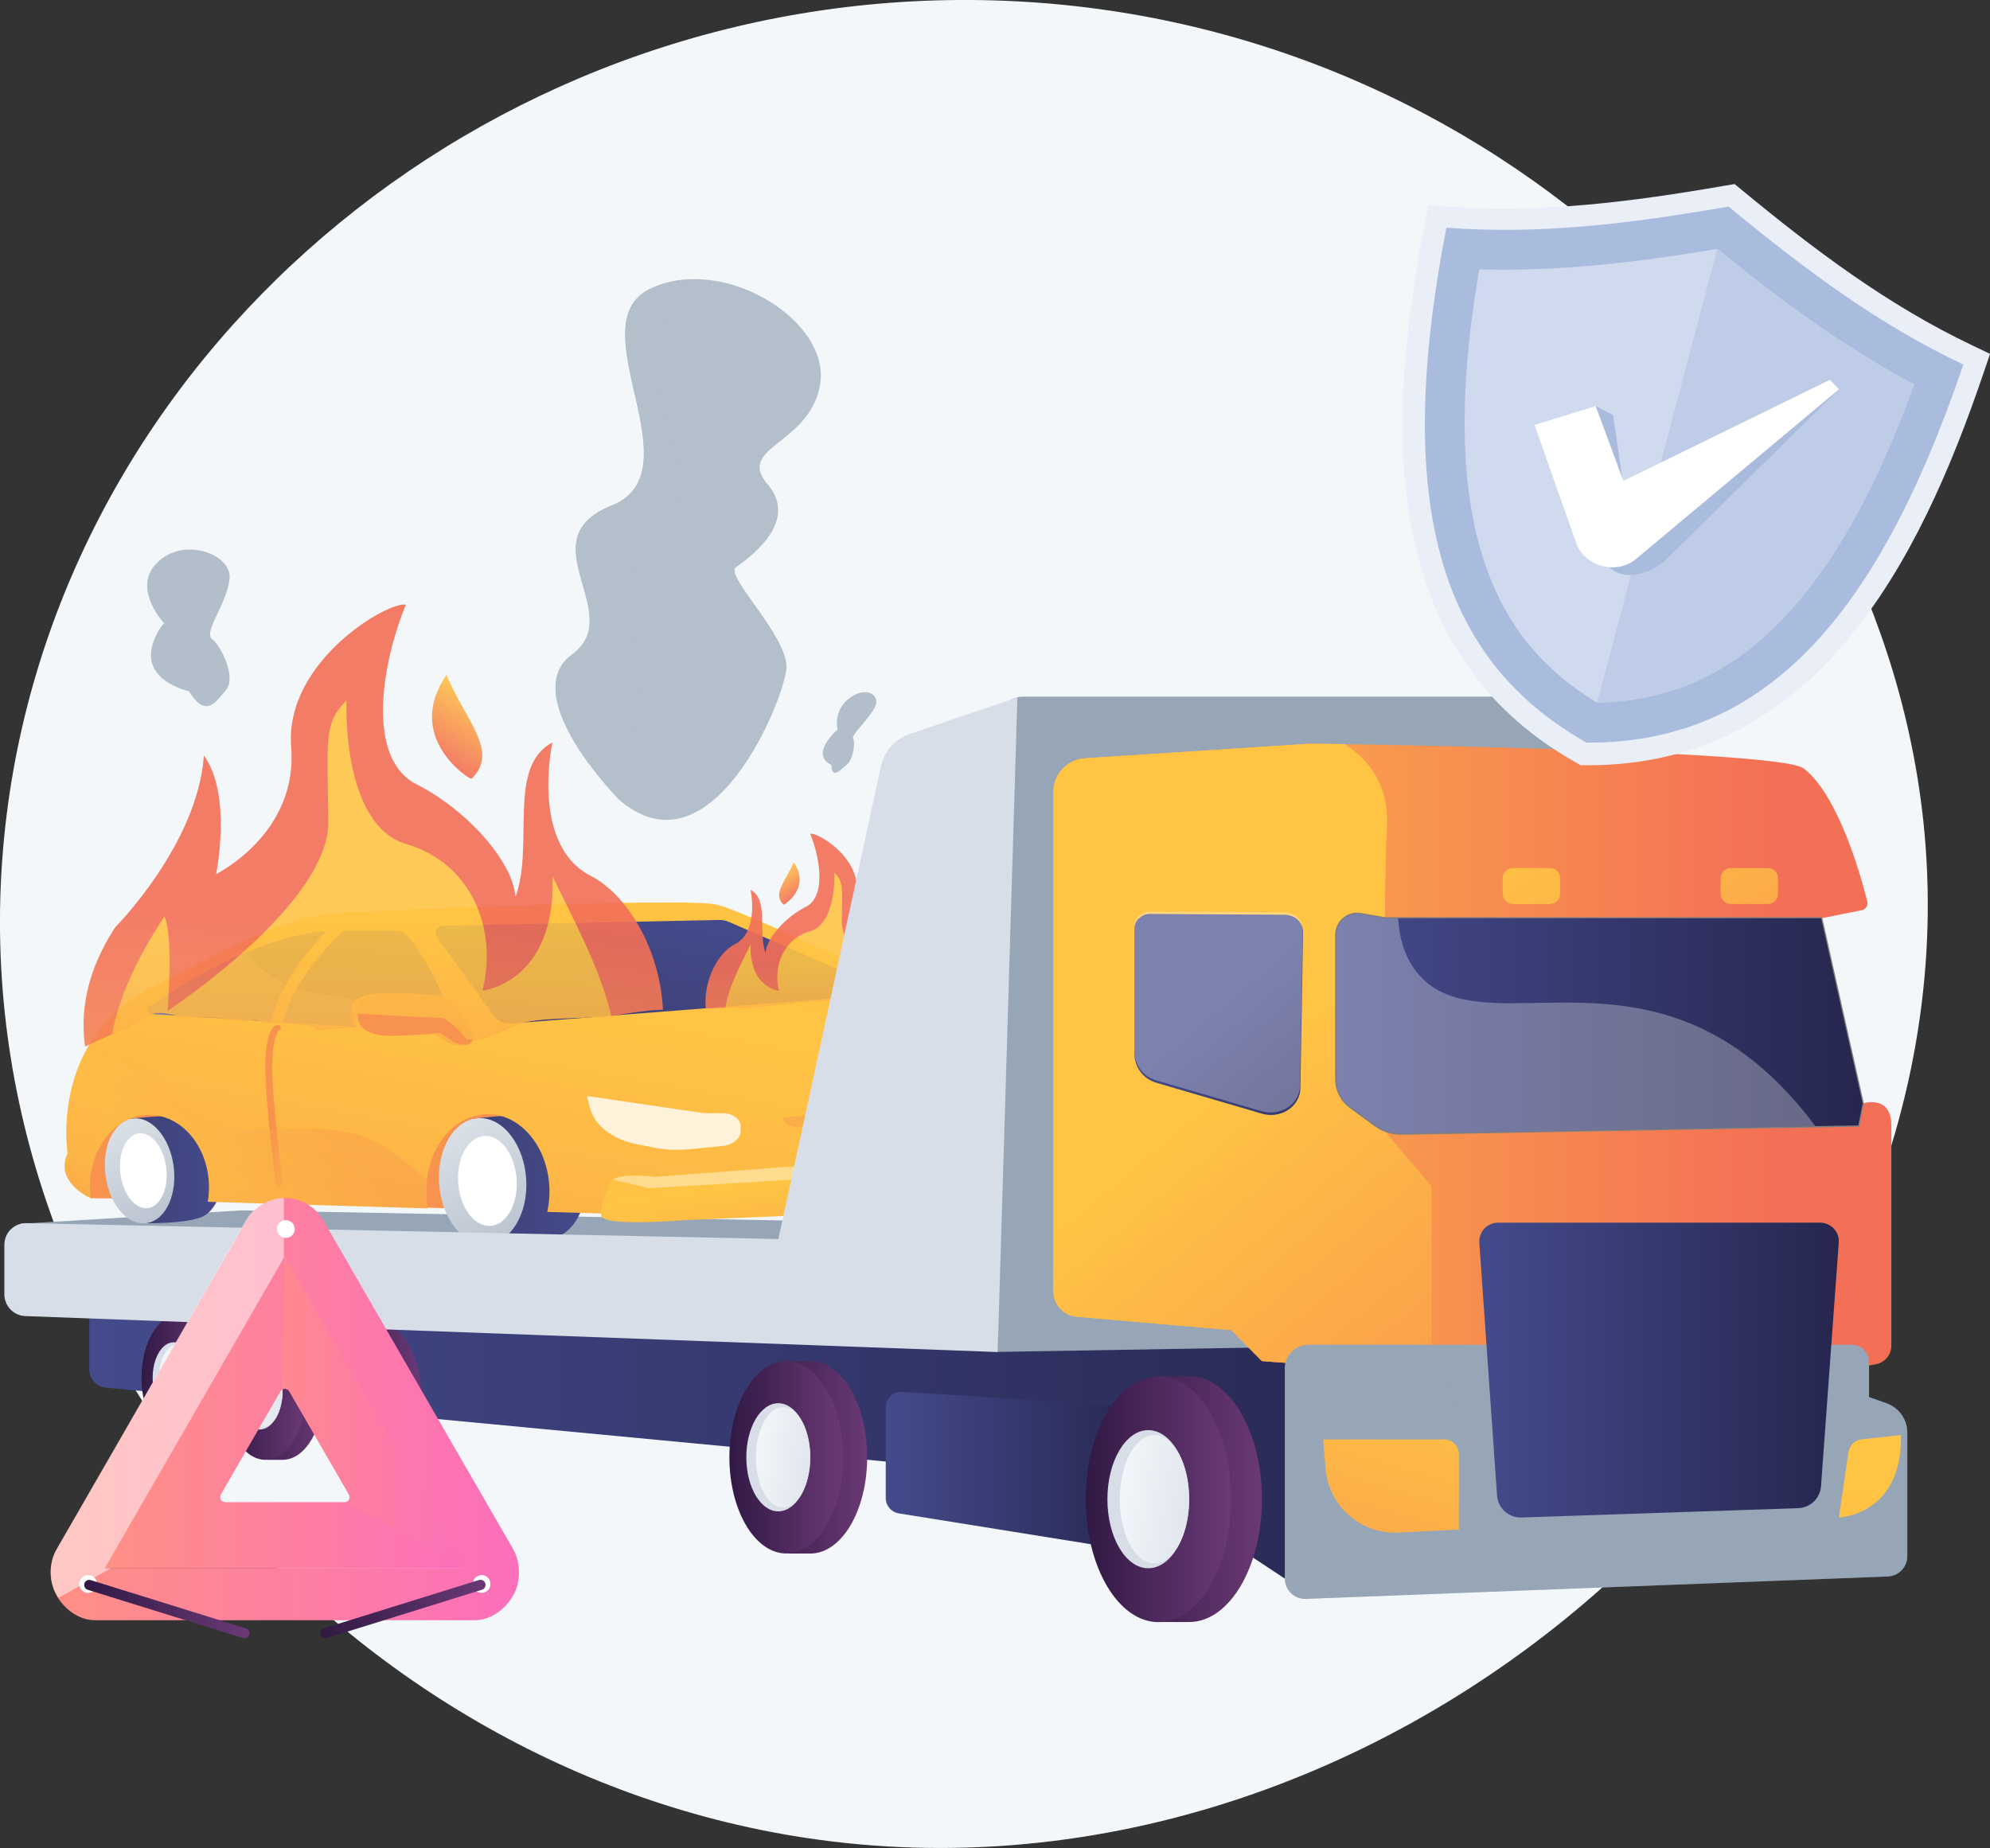 <?xml version="1.0" encoding="utf-8"?>
<!-- Generator: Adobe Illustrator 26.2.1, SVG Export Plug-In . SVG Version: 6.00 Build 0)  -->
<svg version="1.1" id="Isolation_Mode" xmlns="http://www.w3.org/2000/svg" xmlns:xlink="http://www.w3.org/1999/xlink" x="0px"
	 y="0px" viewBox="0 0 2976 2764.1" style="enable-background:new 0 0 2976 2764.1;" xml:space="preserve">
<rect x="0" y="0" width="2976" height="2764.1" fill="#333333" stroke="none"/>
<style type="text/css">
	.st0{fill:#F4F7FA;}
	.st1{fill:url(#SVGID_1_);}
	.st2{fill:url(#SVGID_00000137846287407237148430000011453905513880948908_);}
	.st3{fill:url(#SVGID_00000119797258314289912600000016729899056668217497_);}
	.st4{fill:#D8DEE8;}
	.st5{fill:url(#SVGID_00000013177538636995688150000007288616272029013669_);}
	.st6{fill:url(#SVGID_00000052804571350910248460000007607802171989955978_);}
	.st7{fill:url(#SVGID_00000142162143993079184900000017582612882678422459_);}
	.st8{fill:url(#SVGID_00000053540771205966502900000016637098191603595691_);}
	.st9{fill:url(#SVGID_00000180344660874505707030000004810720748135274917_);}
	.st10{fill:url(#SVGID_00000047742793236974534650000013532357372642482103_);}
	.st11{fill:url(#SVGID_00000045584125231401309340000008873524066894707115_);}
	.st12{fill:#97A6B7;}
	.st13{fill:url(#SVGID_00000102528640694583424390000002993645705944294552_);}
	.st14{fill:url(#SVGID_00000036224944189665456180000006407273179482662810_);}
	.st15{fill:url(#SVGID_00000049922155399925016480000004959954912384486578_);}
	.st16{fill:#FFFFFF;}
	.st17{fill:url(#SVGID_00000035501061643936278740000000512543407572772994_);}
	.st18{fill:url(#SVGID_00000145773106749258008210000010318588151728997805_);}
	.st19{fill:url(#SVGID_00000044859352201936040780000005134885470140369059_);}
	.st20{fill:url(#SVGID_00000026843690256748158240000016753279060708352898_);}
	.st21{fill:url(#SVGID_00000169520454176792967750000002847331237077584775_);}
	.st22{fill:url(#SVGID_00000172407221470500044120000001578587491035868080_);}
	.st23{fill:url(#SVGID_00000109728765192434049390000018161239302605032865_);}
	.st24{fill:url(#SVGID_00000020388172858315031180000006188184312956426137_);}
	.st25{opacity:0.8;}
	.st26{opacity:0.4;}
	.st27{fill:url(#SVGID_00000151517006604178467560000010406932313940368291_);}
	.st28{fill:url(#SVGID_00000015320547129684719540000016420426966597271959_);}
	.st29{opacity:0.8;fill:#FFFFFF;}
	.st30{opacity:0.4;fill:#FFFFFF;}
	.st31{fill:url(#SVGID_00000034781121028001435510000004932055934952286856_);}
	.st32{fill:url(#SVGID_00000088134066095612569930000010393781638146242196_);}
	.st33{fill:url(#SVGID_00000028301745164044922820000005956095518738892987_);}
	.st34{fill:url(#SVGID_00000129884869692628661020000009841471976049014165_);}
	.st35{opacity:0.3;fill:url(#SVGID_00000042728083334365139890000014596513873186824345_);}
	.st36{opacity:0.3;fill:#FFFFFF;}
	.st37{fill:url(#SVGID_00000151531877475972020510000011610774414664369809_);}
	.st38{fill:url(#SVGID_00000157282198594421670290000006410944244913401770_);}
	.st39{opacity:0.9;clip-path:url(#SVGID_00000019645602321475855090000017293256183183754130_);}
	.st40{fill:url(#SVGID_00000090277036149732069540000012310198015310724510_);}
	.st41{fill:url(#SVGID_00000170258916696351072050000015148034185178663093_);}
	.st42{fill:url(#SVGID_00000034073789587532869410000005329476131212131242_);}
	.st43{opacity:0.9;clip-path:url(#SVGID_00000050631526162426587490000005847572857367412371_);}
	.st44{fill:url(#SVGID_00000146494570855730784620000007114827480015130550_);}
	.st45{fill:url(#SVGID_00000167371812820685753050000016683203581461185162_);}
	.st46{fill:url(#SVGID_00000007404961340721066160000013806338023164822917_);}
	.st47{fill:url(#SVGID_00000152245446681522943070000003725394306048919460_);}
	.st48{fill:url(#SVGID_00000173122691800855224220000014870391167939757492_);}
	.st49{fill:url(#SVGID_00000155839400681258680890000003554413568544022969_);}
	.st50{fill:url(#SVGID_00000003098137055704461880000015334649900437222557_);}
	.st51{fill:url(#SVGID_00000111899726704054342720000004192754587104107176_);}
	.st52{fill:url(#SVGID_00000052075456980240447930000017607878301121940391_);}
	.st53{fill:url(#SVGID_00000176011797304953742160000009837878321048004255_);}
	.st54{fill:url(#SVGID_00000049187175911091139190000001080519139162162082_);}
	.st55{fill:url(#SVGID_00000023252477820371676140000008477731007531396506_);}
	.st56{fill:url(#SVGID_00000034778257905517184350000012164639618955267978_);}
	.st57{fill:url(#SVGID_00000166662819246807840530000006962275489477287318_);}
	.st58{fill:url(#SVGID_00000044142605185339406520000002408551001083833501_);}
	.st59{fill:url(#SVGID_00000064353746888948024240000002765849208373533315_);}
	.st60{fill:url(#SVGID_00000132788467678059486780000010925719990875705782_);}
	.st61{fill:url(#SVGID_00000021838364919915223090000010796311641817158807_);}
	.st62{opacity:0.3;}
	.st63{fill:url(#SVGID_00000100351900004846487670000008344023757244511916_);}
	.st64{fill:url(#SVGID_00000077289559194499198810000014826870425190780836_);}
	.st65{fill:#808080;}
	.st66{fill:url(#SVGID_00000066512704811917530510000007608280006172193726_);}
	.st67{fill:url(#SVGID_00000111878297559934579360000000879535588216230547_);}
	.st68{fill:url(#SVGID_00000036240065737906044040000009648560831314358457_);}
	.st69{fill:url(#SVGID_00000142870917343375347340000003872776810389899696_);}
	.st70{fill:url(#SVGID_00000131355074853650101830000005921565672226125474_);}
	.st71{opacity:0.6;fill:url(#SVGID_00000127031422409382157880000017357602715542409641_);}
	.st72{opacity:0.6;fill:url(#SVGID_00000057141674888434132660000007740242135791632567_);}
	.st73{fill:url(#SVGID_00000073681761590071198280000004615987877855677612_);}
	.st74{opacity:0.5;fill:#FFFFFF;}
	.st75{fill:url(#SVGID_00000101086215626008973500000004270601930047433648_);}
	.st76{fill:url(#SVGID_00000064331077707056865370000001471002725198306748_);}
	.st77{opacity:0.7;}
	.st78{opacity:0.7;fill:#97A6B7;}
	.st79{fill-rule:evenodd;clip-rule:evenodd;fill:#E9EEF7;}
	.st80{fill-rule:evenodd;clip-rule:evenodd;fill:#AABCDD;}
	.st81{fill-rule:evenodd;clip-rule:evenodd;fill:#CFDAEE;}
	.st82{fill-rule:evenodd;clip-rule:evenodd;fill:#BECCE7;}
	.st83{fill:#AABCDD;}
</style>
<g>
	<path class="st0" d="M1486.4,0.6C748.3-20.9,109,507.3,12.4,1200.2c-105.6,757.7,475.6,1439.4,1190.8,1548.5
		c889.6,135.8,1752.4-649.9,1674.9-1502.2C2819.8,604.4,2236.6,22.5,1486.4,0.6z"/>
	<g>
		
			<linearGradient id="SVGID_1_" gradientUnits="userSpaceOnUse" x1="-322.713" y1="2128.747" x2="1754.059" y2="2128.747" gradientTransform="matrix(1 0 0 1 456.197 0)">
			<stop  offset="0" style="stop-color:#444B8C"/>
			<stop  offset="0.996" style="stop-color:#26264F"/>
		</linearGradient>
		<path class="st1" d="M133.5,1896.3v151.8c0,14.1,10.7,25.9,24.7,27.4l1554,147.3l209.2,138.4l288.8-384.2L133.5,1896.3z"/>
		<g>
			
				<linearGradient id="SVGID_00000008119123766917798490000002822360873784098210_" gradientUnits="userSpaceOnUse" x1="-94.617" y1="2080.207" x2="27.552" y2="2080.207" gradientTransform="matrix(1 0 0 1 456.197 0)">
				<stop  offset="0" style="stop-color:#311944"/>
				<stop  offset="1" style="stop-color:#6B3976"/>
			</linearGradient>
			<path style="fill:url(#SVGID_00000008119123766917798490000002822360873784098210_);" d="M422.7,1977c-1.4,0-2.8,0.1-4.1,0.3
				l-21.6-0.3l0.1,9.5c-20.9,16.4-35.5,52.2-35.5,93.7c0,43.2,15.7,80.2,38,95.6l0.1,7.7h23c33.7,0,61.1-46.2,61.1-103.3
				C483.7,2023.2,456.4,1977,422.7,1977z"/>
			
				<linearGradient id="SVGID_00000137833747277244614280000000766226441380924062_" gradientUnits="userSpaceOnUse" x1="-120.35" y1="2080.208" x2="1.819" y2="2080.208" gradientTransform="matrix(1 0 0 1 456.197 0)">
				<stop  offset="0" style="stop-color:#311944"/>
				<stop  offset="1" style="stop-color:#6B3976"/>
			</linearGradient>
			
				<ellipse style="fill:url(#SVGID_00000137833747277244614280000000766226441380924062_);" cx="396.9" cy="2080.2" rx="61.1" ry="103.3"/>
			<ellipse class="st4" cx="388.3" cy="2080.2" rx="34.3" ry="58"/>
			
				<linearGradient id="SVGID_00000065786317740504267340000002712017345615718037_" gradientUnits="userSpaceOnUse" x1="-1.347" y1="2088.461" x2="-96.744" y2="2075.619" gradientTransform="matrix(1 0 0 1 456.197 0)">
				<stop  offset="5.405410e-03" style="stop-color:#D8DEE8"/>
				<stop  offset="1" style="stop-color:#F4F7FA"/>
			</linearGradient>
			
				<ellipse style="fill:url(#SVGID_00000065786317740504267340000002712017345615718037_);" cx="393.5" cy="2080.2" rx="29.1" ry="53.9"/>
		</g>
		<g>
			
				<linearGradient id="SVGID_00000045609983260271022810000002579331283418121632_" gradientUnits="userSpaceOnUse" x1="40.408" y1="2089.694" x2="173.802" y2="2089.694" gradientTransform="matrix(1 0 0 1 456.197 0)">
				<stop  offset="0" style="stop-color:#311944"/>
				<stop  offset="1" style="stop-color:#6B3976"/>
			</linearGradient>
			<path style="fill:url(#SVGID_00000045609983260271022810000002579331283418121632_);" d="M563.3,1977c-1.5,0-3,0.1-4.5,0.3
				l-23.6-0.3l0.1,10.4c-22.9,17.9-38.7,57-38.7,102.4c0,47.2,17.1,87.6,41.5,104.4l0.1,8.4h25.1c36.8,0,66.7-50.5,66.7-112.7
				C630,2027.4,600.1,1977,563.3,1977z"/>
			
				<linearGradient id="SVGID_00000134934241653348765760000014989010427909839511_" gradientUnits="userSpaceOnUse" x1="12.312" y1="2089.694" x2="145.704" y2="2089.694" gradientTransform="matrix(1 0 0 1 456.197 0)">
				<stop  offset="0" style="stop-color:#311944"/>
				<stop  offset="1" style="stop-color:#6B3976"/>
			</linearGradient>
			
				<ellipse style="fill:url(#SVGID_00000134934241653348765760000014989010427909839511_);" cx="535.2" cy="2089.7" rx="66.7" ry="112.7"/>
			<path class="st4" d="M563.3,2089.7c0,35-16.8,63.3-37.5,63.3c-20.7,0-37.5-28.4-37.5-63.3c0-35,16.8-63.3,37.5-63.3
				C546.5,2026.4,563.3,2054.7,563.3,2089.7z"/>
			
				<linearGradient id="SVGID_00000040573067164728948090000005545383070323016885_" gradientUnits="userSpaceOnUse" x1="142.248" y1="2098.706" x2="38.086" y2="2084.684" gradientTransform="matrix(1 0 0 1 456.197 0)">
				<stop  offset="5.405410e-03" style="stop-color:#D8DEE8"/>
				<stop  offset="1" style="stop-color:#F4F7FA"/>
			</linearGradient>
			<path style="fill:url(#SVGID_00000040573067164728948090000005545383070323016885_);" d="M563.3,2089.7
				c0,32.5-14.2,58.8-31.8,58.8c-17.6,0-31.8-26.3-31.8-58.8c0-32.5,14.2-58.8,31.8-58.8C549.1,2030.9,563.3,2057.2,563.3,2089.7z"
				/>
		</g>
		<g>
			
				<linearGradient id="SVGID_00000027598166061705399910000012084359477855890093_" gradientUnits="userSpaceOnUse" x1="-221.037" y1="2060.59" x2="-109.532" y2="2060.59" gradientTransform="matrix(1 0 0 1 456.197 0)">
				<stop  offset="0" style="stop-color:#311944"/>
				<stop  offset="1" style="stop-color:#6B3976"/>
			</linearGradient>
			<path style="fill:url(#SVGID_00000027598166061705399910000012084359477855890093_);" d="M290.9,1966.3c-1.3,0-2.5,0.1-3.8,0.2
				l-19.7-0.2l0.1,8.7c-19.1,14.9-32.4,47.6-32.4,85.6c0,39.4,14.3,73.2,34.7,87.2l0.1,7h21c30.8,0,55.8-42.2,55.8-94.2
				C346.7,2008.5,321.7,1966.3,290.9,1966.3z"/>
			
				<linearGradient id="SVGID_00000052814314144910100010000010686668576630368169_" gradientUnits="userSpaceOnUse" x1="-244.524" y1="2060.59" x2="-133.019" y2="2060.59" gradientTransform="matrix(1 0 0 1 456.197 0)">
				<stop  offset="0" style="stop-color:#311944"/>
				<stop  offset="1" style="stop-color:#6B3976"/>
			</linearGradient>
			
				<ellipse style="fill:url(#SVGID_00000052814314144910100010000010686668576630368169_);" cx="267.4" cy="2060.6" rx="55.8" ry="94.2"/>
			<path class="st4" d="M290.9,2060.6c0,29.2-14,52.9-31.3,52.9c-17.3,0-31.3-23.7-31.3-52.9s14-52.9,31.3-52.9
				C276.9,2007.6,290.9,2031.3,290.9,2060.6z"/>
			
				<linearGradient id="SVGID_00000143605361682451407370000003984201252278989220_" gradientUnits="userSpaceOnUse" x1="-135.908" y1="2068.123" x2="-222.979" y2="2056.402" gradientTransform="matrix(1 0 0 1 456.197 0)">
				<stop  offset="5.405410e-03" style="stop-color:#D8DEE8"/>
				<stop  offset="1" style="stop-color:#F4F7FA"/>
			</linearGradient>
			<path style="fill:url(#SVGID_00000143605361682451407370000003984201252278989220_);" d="M290.9,2060.6
				c0,27.1-11.9,49.2-26.6,49.2c-14.7,0-26.6-22-26.6-49.2s11.9-49.2,26.6-49.2C279,2011.4,290.9,2033.4,290.9,2060.6z"/>
		</g>
		<polygon class="st12" points="31.2,1830.4 361.6,1810.4 1435.8,1830.4 1163.9,1896.3 31.2,1836.9 		"/>
		<g>
			
				<linearGradient id="SVGID_00000047772840761884546220000006833517678141758388_" gradientUnits="userSpaceOnUse" x1="-4.512" y1="1981.348" x2="126.504" y2="1852.177">
				<stop  offset="0" style="stop-color:#FCB148"/>
				<stop  offset="5.207239e-02" style="stop-color:#FDBA46"/>
				<stop  offset="0.142" style="stop-color:#FFC244"/>
				<stop  offset="0.318" style="stop-color:#FFC444"/>
				<stop  offset="0.485" style="stop-color:#FDB946"/>
				<stop  offset="0.775" style="stop-color:#F99C4D"/>
				<stop  offset="0.866" style="stop-color:#F8924F"/>
				<stop  offset="1" style="stop-color:#F8924F"/>
			</linearGradient>
			<path style="fill:url(#SVGID_00000047772840761884546220000006833517678141758388_);" d="M135.6,1792.3l185.5,0.9
				c0,0-2.4-135.1-88.6-134.4C145.4,1659.4,115.7,1741.9,135.6,1792.3z"/>
			<g>
				
					<linearGradient id="SVGID_00000182489760529944353950000017029144994201003438_" gradientUnits="userSpaceOnUse" x1="5415.575" y1="1634.515" x2="5550.727" y2="1634.515" gradientTransform="matrix(-1 3.210000e-02 3.210000e-02 1 5693.44 -61.019)">
					<stop  offset="0" style="stop-color:#444B8C"/>
					<stop  offset="0.996" style="stop-color:#3E4177"/>
				</linearGradient>
				<path style="fill:url(#SVGID_00000182489760529944353950000017029144994201003438_);" d="M277.6,1669.8
					C277.6,1669.8,277.6,1669.8,277.6,1669.8c4.7,0,10.3,1.1,14.7,3.1c4.2,1.5,3.3,3.6,10.7,5.7l0,0.1c13.1,13.1,27.7,38,29.9,67
					c3,38.4-13.2,71-36.7,76.5c0,0-0.3,0-0.3,0c-1.6,0.3-21.2,8.2-84.5,7.4c-3.6-23.2-16-156.3-16-156.3S245.9,1667,277.6,1669.8z"
					/>
				<g>
					
						<linearGradient id="SVGID_00000039092211619472468120000012755519148019386531_" gradientUnits="userSpaceOnUse" x1="5611.748" y1="1494.752" x2="5494.248" y2="1725.105" gradientTransform="matrix(-1 3.210000e-02 3.210000e-02 1 5693.44 -61.019)">
						<stop  offset="0" style="stop-color:#EBEFF2"/>
						<stop  offset="0.995" style="stop-color:#B7C0CE"/>
					</linearGradient>
					<path style="fill:url(#SVGID_00000039092211619472468120000012755519148019386531_);" d="M157.2,1752.9
						c3.8,44.1,30.5,78.4,59.1,76.9c28-1.5,47.5-36.9,44-79.4c-3.5-42.7-28.9-77.5-57.3-77.6
						C174.1,1672.7,153.3,1708.7,157.2,1752.9z"/>
					<path class="st16" d="M179.7,1752.1c2.7,31.3,20.6,55.9,39.8,55c18.9-0.8,32-26.2,29.5-56.7c-2.5-30.6-19.9-55.4-39-55.4
						C190.7,1695.1,177,1720.7,179.7,1752.1z"/>
				</g>
			</g>
			
				<linearGradient id="SVGID_00000057107201814006072980000017926809062298038941_" gradientUnits="userSpaceOnUse" x1="4822.467" y1="1850.402" x2="5008.64" y2="1666.851" gradientTransform="matrix(-1 3.210000e-02 3.210000e-02 1 5693.44 -61.019)">
				<stop  offset="0" style="stop-color:#FCB148"/>
				<stop  offset="5.207239e-02" style="stop-color:#FDBA46"/>
				<stop  offset="0.142" style="stop-color:#FFC244"/>
				<stop  offset="0.318" style="stop-color:#FFC444"/>
				<stop  offset="0.485" style="stop-color:#FDB946"/>
				<stop  offset="0.775" style="stop-color:#F99C4D"/>
				<stop  offset="0.866" style="stop-color:#F8924F"/>
				<stop  offset="1" style="stop-color:#F8924F"/>
			</linearGradient>
			<path style="fill:url(#SVGID_00000057107201814006072980000017926809062298038941_);" d="M873.5,1814.3l-267.5-9.1
				c0,0-22-109.5,57.9-132.1C853.7,1619.5,877.7,1738.8,873.5,1814.3z"/>
			<g>
				
					<linearGradient id="SVGID_00000069387404185823856960000004892065047326597784_" gradientUnits="userSpaceOnUse" x1="4872.061" y1="1665.98" x2="5038.226" y2="1665.98" gradientTransform="matrix(-1 3.210000e-02 3.210000e-02 1 5693.44 -61.019)">
					<stop  offset="0" style="stop-color:#444B8C"/>
					<stop  offset="0.996" style="stop-color:#3E4177"/>
				</linearGradient>
				<path style="fill:url(#SVGID_00000069387404185823856960000004892065047326597784_);" d="M812.3,1668.3
					C812.3,1668.3,812.3,1668.3,812.3,1668.3c5.9,0,11.4,1.4,16.9,3.7c5.2,1.7,11.5,3.7,11.7,7l0,0.1c20.5,15.3,34.8,45.4,36.4,80.2
					c2.1,46.1-19,85.1-48.8,92l0.1,0c-2,0.4-26.8,10-106.7,9.5c-3.6-27.8-13.5-187.6-13.5-187.6S772.4,1665.1,812.3,1668.3z"/>
				<g>
					
						<linearGradient id="SVGID_00000061429769867794482290000004498928791078247040_" gradientUnits="userSpaceOnUse" x1="5113.008" y1="1499.975" x2="4973.317" y2="1773.833" gradientTransform="matrix(-1 3.210000e-02 3.210000e-02 1 5693.44 -61.019)">
						<stop  offset="0" style="stop-color:#EBEFF2"/>
						<stop  offset="0.995" style="stop-color:#B7C0CE"/>
					</linearGradient>
					<path style="fill:url(#SVGID_00000061429769867794482290000004498928791078247040_);" d="M656.6,1769
						c3,52.9,35.3,93.9,71.5,91.9c35.4-2,61.5-44.7,58.9-95.6c-2.6-51.2-33.2-92.9-69.1-92.9C681.3,1672.4,653.6,1715.8,656.6,1769z
						"/>
					<path class="st16" d="M685.1,1767.8c2.1,37.6,23.7,67,48,65.8c23.9-1.1,41.5-31.6,39.6-68.3c-1.9-36.8-22.8-66.5-46.9-66.3
						C701.4,1699.3,683,1730.1,685.1,1767.8z"/>
				</g>
			</g>
			<g>
				
					<linearGradient id="SVGID_00000027578496625910959800000005885236925104238261_" gradientUnits="userSpaceOnUse" x1="4218.588" y1="1623.992" x2="4408.559" y2="1623.992" gradientTransform="matrix(-1 3.210000e-02 3.210000e-02 1 5693.44 -61.019)">
					<stop  offset="0" style="stop-color:#444B8C"/>
					<stop  offset="0.996" style="stop-color:#3E4177"/>
				</linearGradient>
				<path style="fill:url(#SVGID_00000027578496625910959800000005885236925104238261_);" d="M1456.7,1589.4
					C1456.7,1589.4,1456.8,1589.4,1456.7,1589.4c7-0.6,12.3,1.9,18.7,4c6.1,1.5,10.1,5.1,12.5,8.3l0,0.1
					c26,15.4,40.8,49.3,40.9,89.5c0.1,53.2-27,99.2-62.9,108.2c0,0,0.3,0,0.3,0c-2.4,0.5-31.8,12.4-122.8,14.6
					c-2.8-30.5-6.4-208.2-6.4-208.2S1410.3,1589.3,1456.7,1589.4z"/>
				<g>
					
						<linearGradient id="SVGID_00000085242670737505242210000002558377686883568305_" gradientUnits="userSpaceOnUse" x1="4490.265" y1="1450.844" x2="4340.293" y2="1744.856" gradientTransform="matrix(-1 3.210000e-02 3.210000e-02 1 5693.44 -61.019)">
						<stop  offset="0" style="stop-color:#444B8C"/>
						<stop  offset="0.996" style="stop-color:#3E4177"/>
					</linearGradient>
					<path style="fill:url(#SVGID_00000085242670737505242210000002558377686883568305_);" d="M1276.2,1716.5
						c1,57.5,34.4,100.9,74.5,97.5c40-3.4,72.1-52.4,71.6-109.8c-0.5-57.8-33.8-102.2-74.3-98.8
						C1307.3,1608.7,1275.2,1658.6,1276.2,1716.5z"/>
					
						<linearGradient id="SVGID_00000010302613844562667900000000961925273628996272_" gradientUnits="userSpaceOnUse" x1="4342.009" y1="1629.863" x2="4440.786" y2="1629.863" gradientTransform="matrix(-1 3.210000e-02 3.210000e-02 1 5693.44 -61.019)">
						<stop  offset="0" style="stop-color:#444B8C"/>
						<stop  offset="0.996" style="stop-color:#3E4177"/>
					</linearGradient>
					<path style="fill:url(#SVGID_00000010302613844562667900000000961925273628996272_);" d="M1307.3,1713.5
						c0.6,41.1,23.1,72.4,50.2,70.1c27.1-2.3,48.7-37.3,48.3-78.4c-0.4-41.3-22.9-73.1-50.2-70.8
						C1328.3,1636.7,1306.7,1672.2,1307.3,1713.5z"/>
				</g>
			</g>
			
				<linearGradient id="SVGID_00000048471478583074241160000002110366609755341189_" gradientUnits="userSpaceOnUse" x1="965.251" y1="1075.908" x2="720.6" y2="2443.968">
				<stop  offset="0" style="stop-color:#FCB148"/>
				<stop  offset="5.207239e-02" style="stop-color:#FDBA46"/>
				<stop  offset="0.142" style="stop-color:#FFC244"/>
				<stop  offset="0.318" style="stop-color:#FFC444"/>
				<stop  offset="0.485" style="stop-color:#FDB946"/>
				<stop  offset="0.775" style="stop-color:#F99C4D"/>
				<stop  offset="0.866" style="stop-color:#F8924F"/>
				<stop  offset="1" style="stop-color:#F8924F"/>
			</linearGradient>
			<path style="fill:url(#SVGID_00000048471478583074241160000002110366609755341189_);" d="M1609.2,1725.5
				c-207.4,39-686,90.3-686,90.3l-104.8-3.1c2.1-9.6,3.3-19.8,3.3-30.3c0.1-63.3-40.7-115.3-91.4-115.9c-46.4-0.6-85.2,42-91.8,98
				c-0.7,5.5-1,11.1-1,16.9c0,8.9,0.8,17.6,2.3,26l-329-9.8c1.1-6.9,1.8-14.1,1.8-21.4c0-59.4-39.5-108.1-88.6-108.7
				c-49.3-0.6-89.6,47.6-89.6,107.7c0,5.8,0.4,11.4,1.1,16.9c-6.4-2.9-53.5-26-34.3-67.1c0,0-12.3-74.5,24.3-147.9
				c18.5-37,49.3-73.6,100.1-99.9c149.6-77.3,206.2-107,287-111.8c80.1-4.7,514.2-23,559.5-12.3c45,10.7,311.5,139.3,311.5,139.3
				s117,22.2,182.4,103.4c15.5,19.2,28.1,41.9,35.7,68.4C1606.9,1682.5,1609.7,1703,1609.2,1725.5z"/>
			
				<linearGradient id="SVGID_00000177470306685445356680000016071040670318216349_" gradientUnits="userSpaceOnUse" x1="4306.083" y1="1717.719" x2="4248.994" y2="2036.956" gradientTransform="matrix(-1 -2.460000e-02 -2.460000e-02 1 5587.684 40.266)">
				<stop  offset="0" style="stop-color:#FCB148"/>
				<stop  offset="5.207239e-02" style="stop-color:#FDBA46"/>
				<stop  offset="0.142" style="stop-color:#FFC244"/>
				<stop  offset="0.318" style="stop-color:#FFC444"/>
				<stop  offset="0.485" style="stop-color:#FDB946"/>
				<stop  offset="0.775" style="stop-color:#F99C4D"/>
				<stop  offset="0.866" style="stop-color:#F8924F"/>
				<stop  offset="1" style="stop-color:#F8924F"/>
			</linearGradient>
			<path style="fill:url(#SVGID_00000177470306685445356680000016071040670318216349_);" d="M899.4,1818.9c0,0.1,0.1,0.9,0.2,1
				c3.3,2.2,7.6,13.8,124.9,5.1l540.7-22.7c34-1.4,57.6-29.7,55.1-60.6l-0.2-2.5c-0.1-0.7,1-1.4,0.9-2.1
				c-1.6-10.9-9.1-20.3-20.6-24.5l-620.9,47.2c0,0-47.3-6.3-63.1,4c-2.2,1.4-3.8,3.2-4.6,5.3
				C905.1,1786.6,896.4,1810.9,899.4,1818.9z"/>
			<g class="st25">
				<path class="st16" d="M1601.6,1664.1c-11.8,9-26.3,14.9-41.5,16.8l-73.7,9c-7,0.9-13.8-0.7-18.8-4.3c-5.1-3.6-8-8.9-8-14.7
					l-0.1-7.5c-0.1-10.6,9-20.4,21.5-23.1c23.7-5.2,45.9-15.4,64.7-29.4l20.2-15.1C1581.4,1615,1594,1637.6,1601.6,1664.1z"/>
			</g>
			<g class="st26">
				
					<linearGradient id="SVGID_00000010268380296444764350000002140971385404594617_" gradientUnits="userSpaceOnUse" x1="4304.792" y1="1588.708" x2="4575.825" y2="1588.708" gradientTransform="matrix(-1 3.210000e-02 3.210000e-02 1 5693.44 -61.019)">
					<stop  offset="0" style="stop-color:#FCB148"/>
					<stop  offset="5.207239e-02" style="stop-color:#FDBA46"/>
					<stop  offset="0.142" style="stop-color:#FFC244"/>
					<stop  offset="0.318" style="stop-color:#FFC444"/>
					<stop  offset="0.485" style="stop-color:#FDB946"/>
					<stop  offset="0.775" style="stop-color:#F99C4D"/>
					<stop  offset="0.866" style="stop-color:#F8924F"/>
					<stop  offset="1" style="stop-color:#F8924F"/>
				</linearGradient>
				<path style="fill:url(#SVGID_00000010268380296444764350000002140971385404594617_);" d="M1174.1,1678.7
					c4.6,4.1,12.2,7.1,16.7,6.8c82-5.9,160.9-11.6,236.9-17.1c4.1-0.3,9.7-4.1,12.4-8.4l0,0c2.8-4.3,1.3-7.5-3.3-7.2
					c-83.6,5.7-170.7,11.7-261.7,17.9C1170,1671.1,1169.4,1674.7,1174.1,1678.7L1174.1,1678.7z"/>
				
					<linearGradient id="SVGID_00000121273308164614612060000008056663953701786541_" gradientUnits="userSpaceOnUse" x1="4323.066" y1="1615.956" x2="4547.742" y2="1615.956" gradientTransform="matrix(-1 3.210000e-02 3.210000e-02 1 5693.44 -61.019)">
					<stop  offset="0" style="stop-color:#FCB148"/>
					<stop  offset="5.207239e-02" style="stop-color:#FDBA46"/>
					<stop  offset="0.142" style="stop-color:#FFC244"/>
					<stop  offset="0.318" style="stop-color:#FFC444"/>
					<stop  offset="0.485" style="stop-color:#FDB946"/>
					<stop  offset="0.775" style="stop-color:#F99C4D"/>
					<stop  offset="0.866" style="stop-color:#F8924F"/>
					<stop  offset="1" style="stop-color:#F8924F"/>
				</linearGradient>
				<path style="fill:url(#SVGID_00000121273308164614612060000008056663953701786541_);" d="M1203.7,1705
					c4.8,4.2,11.7,7.4,15.4,7.1c66-5.2,129.9-10.3,191.9-15.2c3.3-0.3,8.4-4.2,11.4-8.8l0,0c2.9-4.5,2.1-8-1.7-7.7
					c-70.1,5.3-142.6,10.7-217.8,16.4C1198.5,1697.1,1198.9,1700.8,1203.7,1705C1203.7,1705,1203.7,1705,1203.7,1705z"/>
			</g>
			<path class="st29" d="M1080.3,1714.1c15.6-1.5,27.8-11.7,27.5-23l-0.2-6.9c-0.3-10.8-11.8-19-26.7-19.1l-28.2-0.1l-175.1-25.7
				l4.6,17.6c6.9,26.5,33.6,47.3,69.6,54.4l26,5.2c17,3.4,34.9,4.2,52.7,2.5L1080.3,1714.1z"/>
			<path class="st30" d="M916.4,1764.3l53.7,13l652-38.9c-1.7-11.6-9.8-21-21.2-25.2l-621.3,47.1
				C979.7,1760.3,932.3,1754,916.4,1764.3z"/>
			<g>
				
					<linearGradient id="SVGID_00000026854194103103240320000013592744971363135161_" gradientUnits="userSpaceOnUse" x1="491.239" y1="1630.816" x2="282.522" y2="1535.612" gradientTransform="matrix(1 -3.210000e-02 3.210000e-02 1 63.104 119.407)">
					<stop  offset="0" style="stop-color:#FCB148"/>
					<stop  offset="5.207239e-02" style="stop-color:#FDBA46"/>
					<stop  offset="0.142" style="stop-color:#FFC244"/>
					<stop  offset="0.318" style="stop-color:#FFC444"/>
					<stop  offset="0.485" style="stop-color:#FDB946"/>
					<stop  offset="0.775" style="stop-color:#F99C4D"/>
					<stop  offset="0.866" style="stop-color:#F8924F"/>
					<stop  offset="1" style="stop-color:#F8924F"/>
				</linearGradient>
				<path style="fill:url(#SVGID_00000026854194103103240320000013592744971363135161_);" d="M418.2,1775.3c0.1,0,0.1,0,0.2,0
					c2.4-4.3,4.8-3.3,4.5-5.3c-0.2-1.2-16.3-124.8-15.8-175.9c0.4-44.4,9.8-53.1,10.7-53.8c2.1-1.1,3-3.2,1.8-5
					c-1.2-1.9-4.3-2.7-6.9-1.7c-3.6,1.3-15.5,9.6-16,60.2c-0.5,51.6,15.9,176.2,16,177.4C413,1773.3,415.5,1775.6,418.2,1775.3z"/>
			</g>
			
				<linearGradient id="SVGID_00000045591965432500152950000004763491659764402329_" gradientUnits="userSpaceOnUse" x1="998.984" y1="1361.58" x2="962.179" y2="1567.39">
				<stop  offset="0" style="stop-color:#444B8C"/>
				<stop  offset="0.996" style="stop-color:#3E4177"/>
			</linearGradient>
			<path style="fill:url(#SVGID_00000045591965432500152950000004763491659764402329_);" d="M1315.4,1476.5l-226.1-97.9
				c-4.2-1.8-8.8-2.7-13.4-2.6l-412.9,8.6c-4.4,0.1-8.4,2.4-10.4,6.1c-2,3.7-1.6,8.2,1,11.7l85.4,117.4c5.5,7.6,14.9,11.8,24.5,11.1
				l550.4-43c2.8-0.2,5-2.2,5.4-4.9C1319.4,1480.3,1317.9,1477.7,1315.4,1476.5z"/>
			<g>
				
					<linearGradient id="SVGID_00000061445603839035058130000003360739620985273741_" gradientUnits="userSpaceOnUse" x1="576.226" y1="1388.849" x2="547.191" y2="1551.208">
					<stop  offset="0" style="stop-color:#444B8C"/>
					<stop  offset="0.996" style="stop-color:#3E4177"/>
				</linearGradient>
				<path style="fill:url(#SVGID_00000061445603839035058130000003360739620985273741_);" d="M676.7,1545l-103.5-6.5l-150.4-9.5
					c4.6-17.4,11.9-34.2,20.8-50c19.7-35.2,47.1-65.4,69.8-87l77.2-0.1c7.9,0,15.4,3.5,20.2,9.5
					C627.8,1422.6,666.4,1477.1,676.7,1545z"/>
				
					<linearGradient id="SVGID_00000178176512013598245040000011414415752962758329_" gradientUnits="userSpaceOnUse" x1="368.821" y1="1370.922" x2="339.157" y2="1536.802">
					<stop  offset="0" style="stop-color:#444B8C"/>
					<stop  offset="0.996" style="stop-color:#3E4177"/>
				</linearGradient>
				<path style="fill:url(#SVGID_00000178176512013598245040000011414415752962758329_);" d="M488.7,1392.4
					c-21,21.3-43.9,48.8-61.2,80.1c-9.6,17.4-17.5,36-22.3,55.4l-179-11.3c-2.7-0.2-4.9-1.8-5.7-4.1c-0.8-2.3,0-4.8,2-6.2
					c24.2-17.1,80-54.1,144.7-81.5C406.1,1408.3,448.3,1395.4,488.7,1392.4z"/>
			</g>
			
				<linearGradient id="SVGID_00000049923806695784746240000018129201285663017647_" gradientUnits="userSpaceOnUse" x1="203.343" y1="1868.889" x2="476.209" y2="1599.866">
				<stop  offset="0" style="stop-color:#FCB148"/>
				<stop  offset="5.207239e-02" style="stop-color:#FDBA46"/>
				<stop  offset="0.142" style="stop-color:#FFC244"/>
				<stop  offset="0.318" style="stop-color:#FFC444"/>
				<stop  offset="0.485" style="stop-color:#FDB946"/>
				<stop  offset="0.775" style="stop-color:#F99C4D"/>
				<stop  offset="0.866" style="stop-color:#F8924F"/>
				<stop  offset="1" style="stop-color:#F8924F"/>
			</linearGradient>
			<path style="opacity:0.3;fill:url(#SVGID_00000049923806695784746240000018129201285663017647_);" d="M310.8,1797.5
				c1.1-6.9,1.8-14.1,1.8-21.4c0-59.4-39.5-108.1-88.6-108.7c-49.3-0.6-89.6,47.6-89.6,107.7c0,5.8,0.4,11.4,1.1,16.9
				c-6.4-2.9-53.5-26-34.3-67.1c0,0-12.3-74.5,24.3-147.9c41.5,0.1,99.1,11.8,139.6,66.8c69.5,94.3,211.7,0.5,318.4,77.5
				c21.2,15.3,39.5,29.8,55.1,43.2c-0.7,5.5-1,11.1-1,16.9c0,8.9,0.8,17.6,2.3,26L310.8,1797.5z"/>
			<path class="st36" d="M427.5,1472.5c-9.6,17.4-17.5,36-22.3,55.4l-179-11.3c-2.7-0.2-4.9-1.8-5.7-4.1c-0.8-2.3,0-4.8,2-6.2
				c24.2-17.1,80-54.1,144.7-81.5C379.8,1440.8,399.3,1459.5,427.5,1472.5z"/>
			<path class="st36" d="M573.2,1538.5l-150.4-9.5c4.6-17.4,11.9-34.2,20.8-50c13.9,4.7,29.6,8,47.3,9.1
				C540.1,1491.2,562.9,1514.4,573.2,1538.5z"/>
			<g>
				
					<linearGradient id="SVGID_00000018954672214300793110000014971996189578630286_" gradientUnits="userSpaceOnUse" x1="5101.237" y1="1455.726" x2="5238.451" y2="1320.445" gradientTransform="matrix(-1 3.210000e-02 3.210000e-02 1 5693.44 -61.019)">
					<stop  offset="0" style="stop-color:#FCB148"/>
					<stop  offset="5.207239e-02" style="stop-color:#FDBA46"/>
					<stop  offset="0.142" style="stop-color:#FFC244"/>
					<stop  offset="0.318" style="stop-color:#FFC444"/>
					<stop  offset="0.485" style="stop-color:#FDB946"/>
					<stop  offset="0.775" style="stop-color:#F99C4D"/>
					<stop  offset="0.866" style="stop-color:#F8924F"/>
					<stop  offset="1" style="stop-color:#F8924F"/>
				</linearGradient>
				<path style="fill:url(#SVGID_00000018954672214300793110000014971996189578630286_);" d="M697.8,1548.7c0,0-24.3-58.8-53-59.5
					c-28.9-0.8-113.9-14.1-119.1,16.8c-5.2,30.9,11.5,45,54,44c42-1,69.4-4.6,69.4-4.6l20.1,14.1
					C669.3,1559.5,700.7,1573.3,697.8,1548.7z"/>
				
					<linearGradient id="SVGID_00000005968605692493028300000014115653753350576518_" gradientUnits="userSpaceOnUse" x1="851.951" y1="1561.446" x2="556.252" y2="1438.323" gradientTransform="matrix(1 -3.210000e-02 3.210000e-02 1 63.104 119.407)">
					<stop  offset="0" style="stop-color:#FCB148"/>
					<stop  offset="5.207239e-02" style="stop-color:#FDBA46"/>
					<stop  offset="0.142" style="stop-color:#FFC244"/>
					<stop  offset="0.318" style="stop-color:#FFC444"/>
					<stop  offset="0.485" style="stop-color:#FDB946"/>
					<stop  offset="0.775" style="stop-color:#F99C4D"/>
					<stop  offset="0.866" style="stop-color:#F8924F"/>
					<stop  offset="1" style="stop-color:#F8924F"/>
				</linearGradient>
				<path style="fill:url(#SVGID_00000005968605692493028300000014115653753350576518_);" d="M707.2,1548.1c0,0-24.2-58.7-52.8-59.5
					c-28.8-0.8-113.6-14.1-118.7,16.8c-5.2,30.8,11.4,44.9,53.8,44c41.8-1,69.2-4.6,69.2-4.6l20,14.1
					C678.7,1558.9,710,1572.7,707.2,1548.1z"/>
			</g>
		</g>
		<g>
			<defs>
				<path id="SVGID_00000025414439672009837400000010438917442447149964_" d="M912.2,1740.9l-59.9-40.3l-113.4-9.8v-106.9l-25.8-7.9
					c0,0-34-53.8-56.4-53.8s-131.7-6.5-131.7-6.5l5.8,20.2l-96.3,7.1l-121.9,8.2l-14.4-21.2h-94.2l-83.7,38.6l-19.9-426.2
					l565.3-291.9l389.6,432.6L999,1762.2L912.2,1740.9z"/>
			</defs>
			<clipPath id="SVGID_00000128458304203266557570000007336874332608350851_">
				<use xlink:href="#SVGID_00000025414439672009837400000010438917442447149964_"  style="overflow:visible;"/>
			</clipPath>
			<g style="opacity:0.9;clip-path:url(#SVGID_00000128458304203266557570000007336874332608350851_);">
				<g>
					
						<linearGradient id="SVGID_00000095297738430043656840000006964106767664972972_" gradientUnits="userSpaceOnUse" x1="498.396" y1="2368.597" x2="568.186" y2="1376.02">
						<stop  offset="0" style="stop-color:#FFC444"/>
						<stop  offset="0.314" style="stop-color:#FBA94A"/>
						<stop  offset="0.996" style="stop-color:#F36F56"/>
					</linearGradient>
					<path style="fill:url(#SVGID_00000095297738430043656840000006964106767664972972_);" d="M682.2,1559.2
						c7.3-4.7,16-5.3,24.3-4.3c2.1,0.1,4.1,0.2,6.1,0.1c2.5-0.8,5.1-1.4,7.8-1.6c6.2-1.7,12.3-4,18.4-6.4
						c12.6-5.5,25.1-11.2,38.2-15.5c15.4-5,31.6-6.2,47.7-7.3c30.2-2,60.5-1.8,90.6-4.6c25.2-4,50.6-8.8,76.1-9.3
						c-4.4-91-53.6-172.4-107.9-200.2c-91.1-46.7-57.4-199.6-57.4-199.6c-68.6,36.6-26.6,152.7-55.3,231.4
						c-2.7-50.8-70-129.2-147.7-168.7c-78.4-39.9-50.2-186.1-16.2-268.6c-23.6-6.8-182,83.4-171.5,213.1
						c10.5,129.5-112.2,189.7-112.2,189.7s24.4-118.9-18.3-177.3c-9.2,132.7-132.5,256.7-132.5,256.7c-120.4,184,26.4,321,26.4,321
						c56.9,101.6,465.2,121.2,656.6,34.7c-16.1-2.2-32.1-5-47.4-10.6c-16.6-6.1-32.3-14.3-47.7-22.9c-9.4-5.2-18.7-10.6-27.9-16.2
						c-10-1.6-18.4-7.4-23.9-15.5c-10.2-7-20.2-14.4-29.9-22.1c-8.9-7.2-11.6-20.5-10.2-31.1c0.5-3.6,1.5-7.3,3-10.7
						c-7.6-10.3-9.6-23.8-4.3-36.3C670.3,1569.3,675.3,1563.6,682.2,1559.2z M478.1,1595.3c-5.9,5.9-17.4,11.9-26.2,10.8
						c-4.9-0.6-9.8-1.1-14.7-1.5c-9.1,11.4-25.4,17.7-39.3,13.1c-15-5-29.9-10.5-45.1-14.8c-6.4-0.1-12.8-0.3-19.2-0.6
						c-37.4-2-75.4,1.2-111.9-9.2c-9.5-2.7-16.9-8.9-22.1-17c-5.6-8.7-5.3-18.9-3.7-28.5c1.2-7.1,5.9-14,10.5-19.2
						c4.8-5.4,11.6-9.1,18.5-11.2c6-1.9,12.4-2.6,18.6-1.9c7.4,0.8,14.4,2,21.6,3.9c2.3,0.6,4.5,1.2,6.8,1.7c12,0.8,24,0.7,36,0.9
						c13.9,0.2,27.9,1.8,41.7,4.3c1.7-0.3,3.4-0.4,5.2-0.4c3.6,0,6.9,0.5,10.1,1.4c0.9-0.1,1.9-0.1,2.8-0.1c0.3,0,0.7,0,1,0
						c3-0.9,6.2-1.3,9.4-1.3c5.8,0,11.1,1.3,15.8,3.6c19.4,0.1,38.8,0.4,58.1,2.9c6.7,0,12.9,1.7,18.7,5.1c2.5,1.9,5,3.9,7.5,5.8
						c7.3,6.7,10.4,16.6,10.8,26.2C489.4,1578.3,484.6,1588.8,478.1,1595.3z"/>
					
						<linearGradient id="SVGID_00000164482533374035589930000009498606022284277433_" gradientUnits="userSpaceOnUse" x1="541.043" y1="1382.908" x2="529.399" y2="2275.672">
						<stop  offset="0" style="stop-color:#FFC444"/>
						<stop  offset="0.314" style="stop-color:#FBA94A"/>
						<stop  offset="0.996" style="stop-color:#F36F56"/>
					</linearGradient>
					<path style="fill:url(#SVGID_00000164482533374035589930000009498606022284277433_);" d="M682.2,1559.2
						c7.3-4.7,16-5.3,24.3-4.3c2.1,0.1,4.1,0.2,6.1,0.1c2.5-0.8,5.1-1.4,7.8-1.6c6.2-1.7,12.3-4,18.4-6.4
						c12.6-5.5,25.1-11.2,38.2-15.5c15.4-5,31.6-6.2,47.7-7.3c29.8-1.9,59.8-1.8,89.6-4.5c-17.5-74.2-60-150.2-88-209
						c5.3,159.6-104.8,171.1-104.8,171.1c23.3-92.6-16.8-190.9-113.7-219.3c-98-28.7-89.6-214.8-89.6-214.8
						c-34.2,34-28.6,57.2-27.2,181.3c1.4,124.1-240.4,283.1-240.4,283.1s9.2-110.5-4.6-141.5c-195.2,294.6,17,384.6,17,384.6
						c106.6,113.3,404.3,72.9,560.6-18.7c-5.2-1.3-10.3-2.9-15.4-4.7c-16.6-6.1-32.3-14.3-47.7-22.9c-9.4-5.2-18.7-10.6-27.9-16.2
						c-10-1.6-18.4-7.4-23.9-15.5c-10.2-7-20.2-14.4-29.9-22.1c-8.9-7.2-11.6-20.5-10.2-31.1c0.5-3.6,1.5-7.3,3-10.7
						c-7.6-10.3-9.6-23.8-4.3-36.3C670.3,1569.3,675.3,1563.6,682.2,1559.2z M478.1,1595.3c-5.9,5.9-17.4,11.9-26.2,10.8
						c-4.9-0.6-9.8-1.1-14.7-1.5c-9.1,11.4-25.4,17.7-39.3,13.1c-15-5-29.9-10.5-45.1-14.8c-6.4-0.1-12.8-0.3-19.2-0.6
						c-37.4-2-75.4,1.2-111.9-9.2c-9.5-2.7-16.9-8.9-22.1-17c-5.6-8.7-5.3-18.9-3.7-28.5c1.2-7.1,5.9-14,10.5-19.2
						c4.8-5.4,11.6-9.1,18.5-11.2c6-1.9,12.4-2.6,18.6-1.9c7.4,0.8,14.4,2,21.6,3.9c2.3,0.6,4.5,1.2,6.8,1.7c12,0.8,24,0.7,36,0.9
						c13.9,0.2,27.9,1.8,41.7,4.3c1.7-0.3,3.4-0.4,5.2-0.4c3.6,0,6.9,0.5,10.1,1.4c0.9-0.1,1.9-0.1,2.8-0.1c0.3,0,0.7,0,1,0
						c3-0.9,6.2-1.3,9.4-1.3c5.8,0,11.1,1.3,15.8,3.6c19.4,0.1,38.8,0.4,58.1,2.9c6.7,0,12.9,1.7,18.7,5.1c2.5,1.9,5,3.9,7.5,5.8
						c7.3,6.7,10.4,16.6,10.8,26.2C489.4,1578.3,484.6,1588.8,478.1,1595.3z"/>
				</g>
				
					<linearGradient id="SVGID_00000176749426533191807550000015675537617700010911_" gradientUnits="userSpaceOnUse" x1="717.216" y1="1042.429" x2="656.389" y2="1133.178">
					<stop  offset="0" style="stop-color:#FFC444"/>
					<stop  offset="0.314" style="stop-color:#FBA94A"/>
					<stop  offset="0.996" style="stop-color:#F36F56"/>
				</linearGradient>
				<path style="fill:url(#SVGID_00000176749426533191807550000015675537617700010911_);" d="M667.8,1009.3
					c-64.7,93.9,35.2,157.4,37.3,155.5C748,1124.1,694.8,1076.3,667.8,1009.3z"/>
			</g>
		</g>
		<g>
			<defs>
				<path id="SVGID_00000072256487364226238010000005468818012918013095_" d="M1087.5,1587.6l24.4-16.4l46.1-4v-43.5l10.5-3.2
					c0,0,13.9-21.9,23-21.9c9.1,0,57-2.9,57-2.9h19.9l13.5,11.3l49.6,3.4l5.9-8.6h38.3l34.1,15.7l8.1-173.5l-230.1-118.8
					l-158.6,176.1l22.9,195L1087.5,1587.6z"/>
			</defs>
			<clipPath id="SVGID_00000152243148118131439560000004424461803077154993_">
				<use xlink:href="#SVGID_00000072256487364226238010000005468818012918013095_"  style="overflow:visible;"/>
			</clipPath>
			<g style="opacity:0.9;clip-path:url(#SVGID_00000152243148118131439560000004424461803077154993_);">
				<g>
					
						<linearGradient id="SVGID_00000178891118671805683130000006156172203261952399_" gradientUnits="userSpaceOnUse" x1="699.393" y1="1843.159" x2="727.802" y2="1439.109" gradientTransform="matrix(-1 0 0 1 1954.603 0)">
						<stop  offset="0" style="stop-color:#FFC444"/>
						<stop  offset="0.314" style="stop-color:#FBA94A"/>
						<stop  offset="0.996" style="stop-color:#F36F56"/>
					</linearGradient>
					<path style="fill:url(#SVGID_00000178891118671805683130000006156172203261952399_);" d="M1406.3,1485.9
						c-2.4-13.2-7.9-27.5-17.7-42.6c0,0-50.2-50.5-54-104.5c-17.4,23.8-7.5,72.2-7.5,72.2s-50-24.5-45.7-77.2
						c4.3-52.8-60.2-89.5-69.8-86.7c13.8,33.6,25.3,93.1-6.6,109.3c-31.6,16.1-59,48-60.1,68.7c-11.7-32,5.4-79.3-22.5-94.2
						c0,0,13.7,62.2-23.4,81.3c-25,12.8-47.4,53.6-43.6,96.4c21-1.3,42-1.8,62.9-2.3c3.2-0.1,6.3-0.2,9.5-0.3
						c7.3-0.6,14.7-1.3,22-1.8c2.2-0.3,4.3-0.6,6.5-0.8c15.7-2,31.3-2.9,47-4.2c32.4-2.6,64.6-6.9,96.4-13.3
						c3.8-0.8,6.2,2.9,5.6,5.7C1339.1,1489.3,1372.7,1487.7,1406.3,1485.9z"/>
					
						<linearGradient id="SVGID_00000157310481011732006250000002423084874328188835_" gradientUnits="userSpaceOnUse" x1="758.317" y1="1847.302" x2="786.727" y2="1443.252" gradientTransform="matrix(-1 0 0 1 1954.603 0)">
						<stop  offset="0" style="stop-color:#FFC444"/>
						<stop  offset="0.314" style="stop-color:#FBA94A"/>
						<stop  offset="0.996" style="stop-color:#F36F56"/>
					</linearGradient>
					<path style="fill:url(#SVGID_00000157310481011732006250000002423084874328188835_);" d="M1206.2,1548.5
						c-1.8,4.4-4.4,8.5-7.5,11.6c-1.1,1.1-2.3,2.2-3.6,3.1c-0.2,0.2-0.3,0.4-0.5,0.6c-4.1,4.5-9.4,8-14.3,11.4
						c-12.3,8.7-25.9,15.9-39.7,22.4c0,0.3-0.1,0.7-0.1,1c12.5,3.3,26,6,40.1,7.9c4.6-5.1,8.8-10.6,12.8-16.2
						c5.4-7.6,10.4-15.5,14.6-23.8c2.4-4.7,4.9-10,5.7-15.4C1211.3,1550.1,1208.8,1549.3,1206.2,1548.5z"/>
					
						<linearGradient id="SVGID_00000121246096993517218640000001832769220809700752_" gradientUnits="userSpaceOnUse" x1="634.938" y1="1838.627" x2="663.348" y2="1434.577" gradientTransform="matrix(-1 0 0 1 1954.603 0)">
						<stop  offset="0" style="stop-color:#FFC444"/>
						<stop  offset="0.314" style="stop-color:#FBA94A"/>
						<stop  offset="0.996" style="stop-color:#F36F56"/>
					</linearGradient>
					<path style="fill:url(#SVGID_00000121246096993517218640000001832769220809700752_);" d="M1407.5,1494.9
						c-20.8,1.1-41.6,2.2-62.3,3.3c-25.9,1.4-51.8,3-77.7,5.2c-23.6,2-47.1,5.1-70.7,7.5c2.3,2.1,4.4,4.5,6.1,7.2
						c3-0.7,5.9-1.8,8.6-3.5c5-3.1,9.5,4.7,4.6,7.9c-3.1,1.9-6.2,3.2-9.3,4c0.1,0.4,0.3,0.9,0.4,1.3c4.9-0.5,9.9-1.1,14.8-1.9
						c5.7-0.9,8.2,7.9,2.4,8.8c-5.3,0.8-10.6,1.4-15.9,2c0,1,0,1.9-0.1,2.9c3.8,1.2,7.6,2.5,11.3,4c1.9,0.7,3.4,2.2,3.3,4.4
						c-0.1,7.6-3.3,15-6.6,21.7c-4.3,8.8-9.6,17.2-15.3,25.1c-3.1,4.4-6.4,8.7-9.9,12.9c78.7,8.6,169.8-3.9,186.4-33.7
						C1377.8,1574,1411.6,1542.5,1407.5,1494.9z"/>
					
						<linearGradient id="SVGID_00000054241546897945910950000000239656791455772324_" gradientUnits="userSpaceOnUse" x1="666.004" y1="1441.212" x2="661.264" y2="1804.631" gradientTransform="matrix(-1 0 0 1 1954.603 0)">
						<stop  offset="0" style="stop-color:#FFC444"/>
						<stop  offset="0.314" style="stop-color:#FBA94A"/>
						<stop  offset="0.996" style="stop-color:#F36F56"/>
					</linearGradient>
					<path style="fill:url(#SVGID_00000054241546897945910950000000239656791455772324_);" d="M1387.6,1496
						c-14.1,0.7-28.3,1.5-42.4,2.3c-25.9,1.4-51.8,3-77.7,5.2c-23.6,2-47.1,5.1-70.7,7.5c2.3,2.1,4.4,4.5,6.1,7.2
						c3-0.7,5.9-1.8,8.6-3.5c5-3.1,9.5,4.7,4.6,7.9c-3.1,1.9-6.2,3.2-9.3,4c0.1,0.4,0.3,0.9,0.4,1.3c4.9-0.5,9.9-1.2,14.8-1.9
						c5.7-0.9,8.2,7.9,2.4,8.8c-5.3,0.8-10.6,1.4-15.9,2c0,1,0,1.9-0.1,2.9c3.8,1.2,7.6,2.5,11.3,4c1.9,0.7,3.4,2.2,3.3,4.4
						c-0.1,7.6-3.3,15-6.6,21.7c-4.3,8.8-9.6,17.2-15.3,25.1c-4.1,5.7-8.4,11.3-13,16.6c61.2,15.9,132.4,15,163.5-18.1
						C1351.8,1593.3,1408.6,1569.2,1387.6,1496z"/>
					
						<linearGradient id="SVGID_00000171678454207409982770000001420596274946552241_" gradientUnits="userSpaceOnUse" x1="777.527" y1="1442.666" x2="772.787" y2="1806.086" gradientTransform="matrix(-1 0 0 1 1954.603 0)">
						<stop  offset="0" style="stop-color:#FFC444"/>
						<stop  offset="0.314" style="stop-color:#FBA94A"/>
						<stop  offset="0.996" style="stop-color:#F36F56"/>
					</linearGradient>
					<path style="fill:url(#SVGID_00000171678454207409982770000001420596274946552241_);" d="M1206.2,1548.5
						c-1.8,4.4-4.4,8.5-7.5,11.6c-1.1,1.1-2.3,2.2-3.6,3.1c-0.2,0.2-0.3,0.4-0.5,0.6c-4.1,4.5-9.4,8-14.3,11.4
						c-11.4,8-23.8,14.8-36.5,20.9c10.8,4.8,22.5,9.1,34.7,12.7c5.4-5.8,10.3-12,14.9-18.5c5.4-7.6,10.4-15.5,14.6-23.8
						c2.4-4.7,4.9-10,5.7-15.4C1211.3,1550.1,1208.8,1549.3,1206.2,1548.5z"/>
					
						<linearGradient id="SVGID_00000120547335243333963490000004374102327125058981_" gradientUnits="userSpaceOnUse" x1="738.503" y1="1442.157" x2="733.763" y2="1805.577" gradientTransform="matrix(-1 0 0 1 1954.603 0)">
						<stop  offset="0" style="stop-color:#FFC444"/>
						<stop  offset="0.314" style="stop-color:#FBA94A"/>
						<stop  offset="0.996" style="stop-color:#F36F56"/>
					</linearGradient>
					<path style="fill:url(#SVGID_00000120547335243333963490000004374102327125058981_);" d="M1349,1489
						c-23.3-16.6-90.5-68-90-109.8c0.6-50.5,2.8-60-11.1-73.8c0,0,3.4,75.8-36.5,87.5c-39.4,11.6-55.8,51.6-46.3,89.3
						c0,0-44.8-4.7-42.6-69.7c-12.6,26.5-32.5,61.6-37.8,94.8c11.2-0.4,22.5-0.7,33.7-1c3.2-0.1,6.3-0.2,9.5-0.3
						c7.3-0.6,14.7-1.3,22-1.8c2.2-0.3,4.3-0.6,6.5-0.8c15.7-2,31.3-2.9,47-4.2c32.4-2.6,64.6-6.9,96.4-13.3
						c3.8-0.8,6.2,2.9,5.6,5.7C1320,1490.6,1334.5,1489.8,1349,1489z"/>
					
						<linearGradient id="SVGID_00000095339487551230204280000006972334129040235929_" gradientUnits="userSpaceOnUse" x1="584.943" y1="1440.154" x2="580.203" y2="1803.574" gradientTransform="matrix(-1 0 0 1 1954.603 0)">
						<stop  offset="0" style="stop-color:#FFC444"/>
						<stop  offset="0.314" style="stop-color:#FBA94A"/>
						<stop  offset="0.996" style="stop-color:#F36F56"/>
					</linearGradient>
					<path style="fill:url(#SVGID_00000095339487551230204280000006972334129040235929_);" d="M1384.7,1487.1
						c-5.3-14.8-13.6-31.6-26.1-50.3c-4.4,9.8-3.1,39.2-2.3,51.8C1365.8,1488,1375.3,1487.6,1384.7,1487.1z"/>
				</g>
				
					<linearGradient id="SVGID_00000138549509082120722210000017360378225259026582_" gradientUnits="userSpaceOnUse" x1="787.785" y1="1303.265" x2="763.024" y2="1340.207" gradientTransform="matrix(-1 0 0 1 1954.603 0)">
					<stop  offset="0" style="stop-color:#FFC444"/>
					<stop  offset="0.314" style="stop-color:#FBA94A"/>
					<stop  offset="0.996" style="stop-color:#F36F56"/>
				</linearGradient>
				<path style="fill:url(#SVGID_00000138549509082120722210000017360378225259026582_);" d="M1187,1289.8
					c26.3,38.2-14.3,64.1-15.2,63.3C1154.3,1336.5,1175.9,1317.1,1187,1289.8z"/>
			</g>
		</g>
		
			<linearGradient id="SVGID_00000155826535734794133360000001984591269197791381_" gradientUnits="userSpaceOnUse" x1="868.446" y1="2202.674" x2="1261.042" y2="2202.674" gradientTransform="matrix(1 0 0 1 456.197 0)">
			<stop  offset="0" style="stop-color:#444B8C"/>
			<stop  offset="0.996" style="stop-color:#26264F"/>
		</linearGradient>
		<path style="fill:url(#SVGID_00000155826535734794133360000001984591269197791381_);" d="M1324.6,2104.9v135.8
			c0,11.4,8.3,21.1,19.5,22.9l373.1,59.9l-10.8-219l-357.1-22.8C1336,2080.9,1324.6,2091.5,1324.6,2104.9z"/>
		<g>
			
				<linearGradient id="SVGID_00000150073128440124841320000014420361266226105991_" gradientUnits="userSpaceOnUse" x1="670.404" y1="2179.684" x2="840.694" y2="2179.684" gradientTransform="matrix(1 0 0 1 456.197 0)">
				<stop  offset="0" style="stop-color:#311944"/>
				<stop  offset="1" style="stop-color:#6B3976"/>
			</linearGradient>
			<path style="fill:url(#SVGID_00000150073128440124841320000014420361266226105991_);" d="M1211.7,2035.8c-1.9,0-3.8,0.1-5.7,0.4
				l-30.1-0.4l0.2,13.3c-29.2,22.8-49.5,72.7-49.5,130.7c0,60.2,21.9,111.8,52.9,133.2l0.1,10.7h32.1c47,0,85.1-64.4,85.1-143.9
				C1296.9,2100.2,1258.8,2035.8,1211.7,2035.8z"/>
			
				<linearGradient id="SVGID_00000098927225961581837720000012482734971777171133_" gradientUnits="userSpaceOnUse" x1="634.536" y1="2179.684" x2="804.825" y2="2179.684" gradientTransform="matrix(1 0 0 1 456.197 0)">
				<stop  offset="0" style="stop-color:#311944"/>
				<stop  offset="1" style="stop-color:#6B3976"/>
			</linearGradient>
			
				<ellipse style="fill:url(#SVGID_00000098927225961581837720000012482734971777171133_);" cx="1175.9" cy="2179.7" rx="85.1" ry="143.9"/>
			<ellipse class="st4" cx="1163.9" cy="2179.7" rx="47.8" ry="80.9"/>
			
				<linearGradient id="SVGID_00000139259656459015010560000017698837774169473686_" gradientUnits="userSpaceOnUse" x1="800.413" y1="2191.188" x2="667.439" y2="2173.288" gradientTransform="matrix(1 0 0 1 456.197 0)">
				<stop  offset="5.405410e-03" style="stop-color:#D8DEE8"/>
				<stop  offset="1" style="stop-color:#F4F7FA"/>
			</linearGradient>
			<path style="fill:url(#SVGID_00000139259656459015010560000017698837774169473686_);" d="M1211.7,2179.7
				c0,41.5-18.2,75.1-40.6,75.1s-40.6-33.6-40.6-75.1c0-41.5,18.2-75.1,40.6-75.1S1211.7,2138.2,1211.7,2179.7z"/>
		</g>
		<g>
			
				<linearGradient id="SVGID_00000133498436540175896120000012063618922675967901_" gradientUnits="userSpaceOnUse" x1="1213.377" y1="2242.383" x2="1430.928" y2="2242.383" gradientTransform="matrix(1 0 0 1 456.197 0)">
				<stop  offset="0" style="stop-color:#311944"/>
				<stop  offset="1" style="stop-color:#6B3976"/>
			</linearGradient>
			<path style="fill:url(#SVGID_00000133498436540175896120000012063618922675967901_);" d="M1778.4,2058.5c-2.5,0-4.9,0.2-7.3,0.5
				l-38.5-0.5l0.2,16.9c-37.3,29.2-63.2,92.9-63.2,166.9c0,76.9,28,142.8,67.6,170.2l0.2,13.6h41c60.1,0,108.8-82.3,108.8-183.9
				C1887.1,2140.8,1838.4,2058.5,1778.4,2058.5z"/>
			
				<linearGradient id="SVGID_00000011739440756507455580000011739763846172164519_" gradientUnits="userSpaceOnUse" x1="1167.554" y1="2242.383" x2="1385.104" y2="2242.383" gradientTransform="matrix(1 0 0 1 456.197 0)">
				<stop  offset="0" style="stop-color:#311944"/>
				<stop  offset="1" style="stop-color:#6B3976"/>
			</linearGradient>
			
				<ellipse style="fill:url(#SVGID_00000011739440756507455580000011739763846172164519_);" cx="1732.5" cy="2242.4" rx="108.8" ry="183.9"/>
			<ellipse class="st4" cx="1717.2" cy="2242.4" rx="61.1" ry="103.3"/>
			
				<linearGradient id="SVGID_00000102506113183240828980000006549233729545006504_" gradientUnits="userSpaceOnUse" x1="1379.467" y1="2257.08" x2="1209.59" y2="2234.212" gradientTransform="matrix(1 0 0 1 456.197 0)">
				<stop  offset="5.405410e-03" style="stop-color:#D8DEE8"/>
				<stop  offset="1" style="stop-color:#F4F7FA"/>
			</linearGradient>
			
				<ellipse style="fill:url(#SVGID_00000102506113183240828980000006549233729545006504_);" cx="1726.5" cy="2242.4" rx="51.9" ry="95.9"/>
		</g>
		<g>
			<path class="st12" d="M2352.6,1079.3c-0.1-20.5-16.7-37.3-37.2-37.3H1530c-20.6,0-37.2,16.9-37.2,37.4l-1,942.7l864.8-14.6
				L2352.6,1079.3z"/>
			<path class="st4" d="M1356.9,1099.1c-20.2,8.3-35,26.1-39.6,47.4l-153.3,706.8L39.3,1829.5c-8.8-0.2-17,3.2-23.3,9.4
				c-6.3,6.2-9.5,14.6-9.5,23.4v73.4c0,17.6,13.6,32.1,31.3,32.8l1454.2,53.8l29.5-979.3L1356.9,1099.1z"/>
		</g>
		
			<linearGradient id="SVGID_00000039093873994362005430000008820757450180387969_" gradientUnits="userSpaceOnUse" x1="1416.405" y1="1586.415" x2="2669.629" y2="1586.415">
			<stop  offset="0" style="stop-color:#FFC444"/>
			<stop  offset="0.314" style="stop-color:#FBA94A"/>
			<stop  offset="0.996" style="stop-color:#F36F56"/>
		</linearGradient>
		<path style="fill:url(#SVGID_00000039093873994362005430000008820757450180387969_);" d="M2785.5,1650.5l-60.3-151.6l-1.8-125.3
			l60.9-12.2c5.9-1.2,9.6-7,8.2-12.9c-9.2-37-42.9-159-95.3-199.3c-37-28.4-737.6-36.9-737.6-36.9l-337.2,21.9
			c-26.5,1.7-47.1,23.7-47.1,50.2v747.3c0,19.6,15,36,34.5,37.7l231.5,20.1l45.8,46.3c0,0,656.1,52.5,918,4.8
			c13.6-2.5,23.4-14.2,23.4-28v-328.7C2828.5,1636.1,2785.5,1650.5,2785.5,1650.5z"/>
		
			<linearGradient id="SVGID_00000166671319004072172830000009877264678336828823_" gradientUnits="userSpaceOnUse" x1="1405.908" y1="1605.564" x2="2198.895" y2="2544.592" gradientTransform="matrix(1 0 0 1 456.197 0)">
			<stop  offset="0" style="stop-color:#FFC444"/>
			<stop  offset="0.314" style="stop-color:#FBA94A"/>
			<stop  offset="0.996" style="stop-color:#F36F56"/>
		</linearGradient>
		<path style="fill:url(#SVGID_00000166671319004072172830000009877264678336828823_);" d="M2074.2,1695.8c0,0-7.2-324.6,0-458.3
			c3.5-64.8-29-102.7-63.4-124.5c-32-0.5-51.2-0.7-51.2-0.7l-337.2,21.9c-26.5,1.7-47.1,23.7-47.1,50.2v747.3
			c0,19.6,15,36,34.5,37.7l231.5,20.1l45.8,46.3c0,0,108,8.7,253.9,15.7v-276.9L2074.2,1695.8z"/>
		<path class="st12" d="M2821,2098.8l-25.9-9.1v-52.6c0-14.2-11.5-25.7-25.7-25.7h-812.5c-19.6,0-35.5,15.9-35.5,35.5v314.2
			c0,17.3,14.4,31.1,31.6,30.4l870-33.5c16.4-0.6,29.3-14.1,29.3-30.4V2143C2852.4,2123.1,2839.8,2105.3,2821,2098.8z"/>
		
			<linearGradient id="SVGID_00000160157712723004762970000005196481460600270246_" gradientUnits="userSpaceOnUse" x1="1756.09" y1="2049.325" x2="2293.818" y2="2049.325" gradientTransform="matrix(1 0 0 1 456.197 0)">
			<stop  offset="0" style="stop-color:#444B8C"/>
			<stop  offset="0.996" style="stop-color:#26264F"/>
		</linearGradient>
		<path style="fill:url(#SVGID_00000160157712723004762970000005196481460600270246_);" d="M2722,1828.8h-481.8
			c-16.2,0-29,13.8-27.9,29.9l26.5,378.2c1.3,19,17.5,33.5,36.5,32.9l413.9-14c18.1-0.6,32.8-14.8,34.1-32.8l26.5-364.2
			C2751.1,1842.6,2738.3,1828.8,2722,1828.8z"/>
		<g class="st62">
			<path class="st12" d="M2821,2098.8l-25.9-9.1v-52.6c0-11.2-7.2-20.7-17.2-24.2l-49.4,232.5c-5.9,27.7-29.8,47.8-58.1,48.9
				l-379.7,14.8c-27.2,1.1-51.9-15.8-60.9-41.6l-88.7-256.1l0,0h-184.1c-19.6,0-35.5,15.9-35.5,35.5v314.2
				c0,17.3,14.4,31.1,31.6,30.4l870-33.5c16.4-0.6,29.3-14.1,29.3-30.4V2143C2852.4,2123.1,2839.8,2105.3,2821,2098.8z"/>
		</g>
		
			<linearGradient id="SVGID_00000120519561384174166420000011493320231076383639_" gradientUnits="userSpaceOnUse" x1="1675.252" y1="2041.728" x2="1410.319" y2="2964.722" gradientTransform="matrix(1 0 0 1 456.197 0)">
			<stop  offset="0" style="stop-color:#FFC444"/>
			<stop  offset="0.314" style="stop-color:#FBA94A"/>
			<stop  offset="0.996" style="stop-color:#F36F56"/>
		</linearGradient>
		<path style="fill:url(#SVGID_00000120519561384174166420000011493320231076383639_);" d="M2181.6,2287.8l-90.3,4.5
			c-56.1,2.8-104.3-39.4-108.9-95.4l-3.6-43.9h180.9c12.2,0,22,9.9,22,22V2287.8z"/>
		
			<linearGradient id="SVGID_00000005980764311166452690000012860272870620921499_" gradientUnits="userSpaceOnUse" x1="2331.257" y1="2230.026" x2="2066.324" y2="3153.019" gradientTransform="matrix(1 0 0 1 456.197 0)">
			<stop  offset="0" style="stop-color:#FFC444"/>
			<stop  offset="0.314" style="stop-color:#FBA94A"/>
			<stop  offset="0.996" style="stop-color:#F36F56"/>
		</linearGradient>
		<path style="fill:url(#SVGID_00000005980764311166452690000012860272870620921499_);" d="M2764.4,2171.6l-14.4,98.2
			c0,0,95.3-3.3,92.9-123.4l-59.1,6.5C2773.8,2154.1,2765.9,2161.7,2764.4,2171.6z"/>
		<path class="st65" d="M2094.9,1697.2c-14,0-28-4.5-39.3-12.8l-37.2-27.2c-13.6-10-21.7-26-21.7-42.9v-216.4
			c0-9.7,4.3-18.8,11.7-25.1c7.4-6.2,17.1-8.9,26.7-7.2l36.4,6.3l653.5,0l0.3,1.4l62.1,277.3l-6.9,34.6l-1.4,0l-683,12.1
			C2095.6,1697.2,2095.2,1697.2,2094.9,1697.2z M2029.4,1368.6c-6.8,0-13.5,2.4-18.8,6.9c-6.6,5.6-10.4,13.7-10.4,22.4v216.4
			c0,15.8,7.6,30.7,20.3,40l37.2,27.2c11,8.1,24.7,12.4,38.3,12.2l681.6-12.1l6.2-31.1l-61.7-275.2h-650.9l-36.7-6.3
			C2032.7,1368.7,2031.1,1368.6,2029.4,1368.6z"/>
		
			<linearGradient id="SVGID_00000023275565413639772970000013975612484818634894_" gradientUnits="userSpaceOnUse" x1="1542.203" y1="1531.12" x2="2329.346" y2="1531.12" gradientTransform="matrix(1 0 0 1 456.197 0)">
			<stop  offset="0" style="stop-color:#444B8C"/>
			<stop  offset="0.996" style="stop-color:#26264F"/>
		</linearGradient>
		<path style="fill:url(#SVGID_00000023275565413639772970000013975612484818634894_);" d="M2723.5,1373.5h-652.4l-36.4-6.3
			c-19-3.3-36.3,11.3-36.3,30.6v216.4c0,16.4,7.8,31.8,21,41.5l37.2,27.2c11.4,8.4,25.2,12.7,39.4,12.5l683-12.1l6.6-32.8
			L2723.5,1373.5z"/>
		<g>
			
				<linearGradient id="SVGID_00000013887946215738978600000000474101158673290424_" gradientUnits="userSpaceOnUse" x1="2240.827" y1="1244.042" x2="2784.438" y2="2137.315">
				<stop  offset="0" style="stop-color:#FFC444"/>
				<stop  offset="0.314" style="stop-color:#FBA94A"/>
				<stop  offset="0.996" style="stop-color:#F36F56"/>
			</linearGradient>
			<path style="fill:url(#SVGID_00000013887946215738978600000000474101158673290424_);" d="M2318,1298.4h-55.5
				c-8.4,0-15.2,6.8-15.2,15.2v23.3c0,8.4,6.8,15.2,15.2,15.2h55.5c8.4,0,15.2-6.8,15.2-15.2v-23.3
				C2333.2,1305.2,2326.4,1298.4,2318,1298.4z"/>
			
				<linearGradient id="SVGID_00000057140424315299971200000000650946792661551262_" gradientUnits="userSpaceOnUse" x1="2478.605" y1="1099.34" x2="3022.214" y2="1992.609">
				<stop  offset="0" style="stop-color:#FFC444"/>
				<stop  offset="0.314" style="stop-color:#FBA94A"/>
				<stop  offset="0.996" style="stop-color:#F36F56"/>
			</linearGradient>
			<path style="fill:url(#SVGID_00000057140424315299971200000000650946792661551262_);" d="M2643.8,1298.4h-55.5
				c-8.4,0-15.2,6.8-15.2,15.2v23.3c0,8.4,6.8,15.2,15.2,15.2h55.5c8.4,0,15.2-6.8,15.2-15.2v-23.3
				C2659,1305.2,2652.2,1298.4,2643.8,1298.4z"/>
		</g>
		
			<linearGradient id="SVGID_00000138549482157393121650000002770487092647328396_" gradientUnits="userSpaceOnUse" x1="1833.754" y1="1501.982" x2="2109.244" y2="1828.208">
			<stop  offset="0" style="stop-color:#444B8C"/>
			<stop  offset="0.996" style="stop-color:#26264F"/>
		</linearGradient>
		<path style="fill:url(#SVGID_00000138549482157393121650000002770487092647328396_);" d="M1940.7,1375.8
			c-5.1-4.8-12.2-7.5-19.5-7.6l-201.3-1.2c-7.3,0-12.2,2.6-17.4,7.3c-5.2,4.7-6,11.1-6,17.8v183.3c0,20.2,12.2,38.2,33.3,44.3
			l157.5,46.1c13.5,3.9,27.6,1.8,39.1-5.7c11.5-7.5,18.1-19.6,18.3-32.5l4-233.9C1948.8,1387,1945.9,1380.6,1940.7,1375.8z"/>
		<path class="st36" d="M1940.2,1372.1c-5.1-4.8-12.2-7.5-19.5-7.6l-201.3-1.2c-7.3,0-11.9,2.6-17.1,7.3c-5.2,4.7-5.7,11.1-5.7,17.8
			v183.3c0,20.2,11.9,38.2,33,44.3l157.3,46.1c13.5,3.9,27.6,1.8,39-5.7c11.5-7.5,18.1-19.6,18.3-32.5l4-233.9
			C1948.3,1383.4,1945.3,1376.9,1940.2,1372.1z"/>
		<path class="st36" d="M2519.4,1527.5c-168.3-64.4-326.7,15.9-399.2-71.6c-19.6-23.7-27.5-53.1-29.4-82.4h-19.6l-36.4-6.3
			c-19-3.3-36.3,11.3-36.3,30.6v216.4c0,16.4,7.8,31.8,21,41.5l37.2,27.2c11.4,8.4,25.2,12.7,39.4,12.5l618.7-11
			C2644.7,1590.1,2573.7,1548.3,2519.4,1527.5z"/>
	</g>
	<g>
		<g>
			
				<linearGradient id="SVGID_00000067215035850176724010000011637573308535272869_" gradientUnits="userSpaceOnUse" x1="153.109" y1="2109.476" x2="698.885" y2="2109.476">
				<stop  offset="0" style="stop-color:#FF9085"/>
				<stop  offset="1" style="stop-color:#FB6FBB"/>
			</linearGradient>
			<path style="fill:url(#SVGID_00000067215035850176724010000011637573308535272869_);" d="M426,1873.2l-0.1,0.1l-272.8,472.5
				h545.8L426,1873.2z M515,2247H337c-2.8,0-5.4-1.4-6.9-3.8c-1.4-2.5-1.4-5.4,0-7.8l89.1-154.2c0.7-1.3,1.8-2.3,3-3
				c1.1-0.6,2.5-1,3.8-1c2.8,0,5.4,1.5,6.8,4l89.1,154.2c1.4,2.4,1.4,5.4,0,7.9c-0.9,1.6-2.4,2.7-4.1,3.3
				C516.9,2247,516,2247,515,2247z"/>
			
				<linearGradient id="SVGID_00000026124330661456182640000005558015033258118281_" gradientUnits="userSpaceOnUse" x1="153.109" y1="2109.476" x2="698.885" y2="2109.476">
				<stop  offset="0" style="stop-color:#FF9085"/>
				<stop  offset="1" style="stop-color:#FB6FBB"/>
			</linearGradient>
			<path style="opacity:0.6;fill:url(#SVGID_00000026124330661456182640000005558015033258118281_);" d="M426,1873.2l-0.1,0.1
				l-272.8,472.5h545.8L426,1873.2z M515,2247H337c-2.8,0-5.4-1.4-6.9-3.8c-1.4-2.5-1.4-5.4,0-7.8l89.1-154.2c0.7-1.3,1.8-2.3,3-3
				c1.1-0.6,2.5-1,3.8-1c2.8,0,5.4,1.5,6.8,4l89.1,154.2c1.4,2.4,1.4,5.4,0,7.9c-0.9,1.6-2.4,2.7-4.1,3.3
				C516.9,2247,516,2247,515,2247z"/>
			
				<linearGradient id="SVGID_00000041281586832800314260000005318819681177618613_" gradientUnits="userSpaceOnUse" x1="422.2" y1="2109.476" x2="698.885" y2="2109.476">
				<stop  offset="0" style="stop-color:#FF9085"/>
				<stop  offset="1" style="stop-color:#FB6FBB"/>
			</linearGradient>
			<path style="opacity:0.6;fill:url(#SVGID_00000041281586832800314260000005318819681177618613_);" d="M698.9,2345.8h-9.9
				l-171.2-99.1c1.7-0.6,3.2-1.8,4.1-3.4c1.4-2.5,1.4-5.4,0-7.9l-89.1-154.2c-1.4-2.5-4-4-6.8-4c-1.3,0-2.7,0.3-3.8,1l3.7-204.7
				l0.1-0.3L698.9,2345.8z"/>
			<g>
				<g>
					
						<linearGradient id="SVGID_00000032643893810248357030000001594614934843565186_" gradientUnits="userSpaceOnUse" x1="75.87" y1="2107.712" x2="776.124" y2="2107.712">
						<stop  offset="0" style="stop-color:#FF9085"/>
						<stop  offset="1" style="stop-color:#FB6FBB"/>
					</linearGradient>
					<path style="fill:url(#SVGID_00000032643893810248357030000001594614934843565186_);" d="M767.3,2316.9l-284-491.9
						c-11.8-20.4-33.8-33-57.3-33s-45.5,12.8-57.3,33.2l-284,492.2c-11.8,20.3-11.8,48.2,0,68.6c0.8,1.4,1.7,3.6,2.6,4.9
						c12.8,19.2,33.3,32.5,54.7,32.5h568c22.9,0,44.8-15.1,57.3-36.7C779.1,2366.3,779.1,2337.3,767.3,2316.9z M156.7,2345.8
						L423.9,1883c0-0.1,0.1-0.1,0.2-0.3l1.9-3.4l269.3,466.4H156.7z"/>
				</g>
			</g>
			<path class="st74" d="M424.5,1792v87c0,0,0.1,1.3-1.2,3.8c0,0.1,0.3,0.1,0.2,0.2l-266.8,462.7h9.2
				c-19.6,10.6-52.6,30.4-78.7,44.2c-0.9-1.4-1.7-2.7-2.6-4.1c-11.8-20.4-11.8-48.2,0-68.5l283.2-492.2
				C379.7,1804.8,403.3,1792,424.5,1792z"/>
		</g>
		<g>
			
				<ellipse transform="matrix(0.23 -0.973 0.973 0.23 -1458.986 1831.955)" class="st16" cx="427.9" cy="1837.7" rx="13.3" ry="13.3"/>
			<circle class="st16" cx="131.8" cy="2369.2" r="13.3"/>
			<circle class="st16" cx="720.2" cy="2369.2" r="13.3"/>
		</g>
		<g>
			
				<linearGradient id="SVGID_00000142170585365853549350000013077146479428615344_" gradientUnits="userSpaceOnUse" x1="125.87" y1="2406.701" x2="373.054" y2="2406.701">
				<stop  offset="0" style="stop-color:#311944"/>
				<stop  offset="1" style="stop-color:#6B3976"/>
			</linearGradient>
			<path style="fill:url(#SVGID_00000142170585365853549350000013077146479428615344_);" d="M367.7,2435.6l-232-72.2
				c-4-1.2-8.3,1-9.5,5c-1.2,4,1,8.3,5,9.5l232,72.2c4,1.2,8.3-1,9.5-5C374,2441.1,371.7,2436.8,367.7,2435.6z"/>
			
				<linearGradient id="SVGID_00000021834898172011258010000006756675810454848443_" gradientUnits="userSpaceOnUse" x1="478.94" y1="2406.701" x2="726.124" y2="2406.701">
				<stop  offset="0" style="stop-color:#311944"/>
				<stop  offset="1" style="stop-color:#6B3976"/>
			</linearGradient>
			<path style="fill:url(#SVGID_00000021834898172011258010000006756675810454848443_);" d="M725.8,2368.3c-1.2-4-5.5-6.2-9.5-5
				l-232,72.2c-4,1.2-6.2,5.5-5,9.5c1.2,4,5.5,6.2,9.5,5l232-72.2C724.8,2376.6,727,2372.3,725.8,2368.3z"/>
		</g>
	</g>
	<g class="st77">
		<path class="st12" d="M1226.9,572c-12.8,93.1-127.7,95.3-78.9,152.4c48.8,57.1-30.1,111.5-47.4,124.1
			c-17.3,12.6,78.3,103.6,75.5,150.6c-2.8,47-112.9,317.2-251,196.4c0,0-22.3-22.7-45.2-54.1c-37.1-50.9-75.9-124.7-24.5-162.4
			c83.2-60.9-68.6-171.7,59.3-222.9c127.8-51.2-51.9-270.9,57.1-323.9c16.7-8.1,34.5-12.6,52.7-14.1
			C1125.5,409.7,1237.8,493.1,1226.9,572z"/>
		<path class="st12" d="M1024.6,418.2c-54.3,29.8-7,102.4-6,123.8c-32.4,3.5-41,16.4-13.1,121.7c27.8,105.2-19,187.5-51.6,188.6
			c-32.6,1.1,2.6,59.1-0.3,192.3c-1.5,67.1-37.8,90.3-73.5,96.9c-37.1-50.9-75.9-124.7-24.5-162.4c83.2-60.9-68.6-171.7,59.3-222.9
			c127.8-51.2-51.9-270.9,57.1-323.9C988.5,424.2,1006.3,419.7,1024.6,418.2z"/>
	</g>
	<path class="st78" d="M230.5,846.6c-22.2,27.1-4.9,63.1,14.9,85.7c-5.2,5.1-10.5,13.5-15.4,26.3c-22.7,59.6,52.5,75.2,52.5,75.2
		c25.4,41.3,40.3,16.2,55.7-2.1c15.4-18.3-7.1-65-20.9-75.7c-13.8-10.7,21.5-51.1,26-89.8C347.8,827.6,269.1,799.6,230.5,846.6z"/>
	<path class="st78" d="M1266.9,1047.1c-15.4,13.5-17,32.3-14.4,44.2c-3.3,2.5-7.5,6.8-12.5,13.3c-23.4,30.2,3.3,39.4,3.3,39.4
		c0.4,21.6,12.4,9,23-0.2c10.6-9.1,12.6-33.5,9.6-39.2c-3-5.7,20.8-25.9,31.9-45.7S1293.7,1023.6,1266.9,1047.1z"/>
	<g>
		<path class="st79" d="M2966.7,556.9c-96.7,285.5-252,589.2-594.4,587.7l-8.5-0.1l-7.4-4.2c-298.3-168.2-283-508.9-225.8-804.9
			l5.5-28.5l29,2.1c140.2,10.3,276-7.3,414.1-31.2l14.8-2.5l11.6,9.5c108.1,89.1,217.3,171.6,344.3,232l26.2,12.5L2966.7,556.9z
			 M2966.7,556.9"/>
		<path class="st80" d="M2936.1,545.3c-125.5-59.7-231-137.3-351.1-236.3c-153.4,26.5-283.5,41.8-422,31.6
			c-78.2,404.2-15.5,643.2,209.7,770.2C2631.2,1111.9,2803.9,935.3,2936.1,545.3L2936.1,545.3z M2936.1,545.3"/>
		<path class="st81" d="M2862.5,575c-106-56.4-200.8-126.6-294.3-202.6c-118.9,19.8-236,33.9-356,30.5
			c-30.8,180.8-45.6,410.6,70.9,557c29.4,37,65.3,66.9,105.4,91.2c46.9-1.3,92.9-9.5,136.7-27.1C2699,954.4,2799.8,747.4,2862.5,575
			L2862.5,575z M2862.5,575"/>
		<path class="st82" d="M2862.5,575c-106-56.4-200.8-126.6-294.3-202.6l-179.7,678.7c46.9-1.3,92.9-9.5,136.8-27.1
			C2699,954.4,2799.8,747.4,2862.5,575L2862.5,575z M2862.5,575"/>
		<g>
			<path class="st83" d="M2738.4,587.6l-308.9,151.2l-17.1-118.1l-26.1-13.3l13.1,227.9c12.5,35.4,60.2,29,89,4.9L2750,582.3
				L2738.4,587.6z"/>
			<path class="st16" d="M2736.6,568.1l-308.9,151.2l-41.4-111.9l-91.4,28.2l62.1,176.3c12.5,35.4,60.4,48.5,89.3,24.4l303.8-254
				L2736.6,568.1z"/>
		</g>
	</g>
</g>
</svg>
